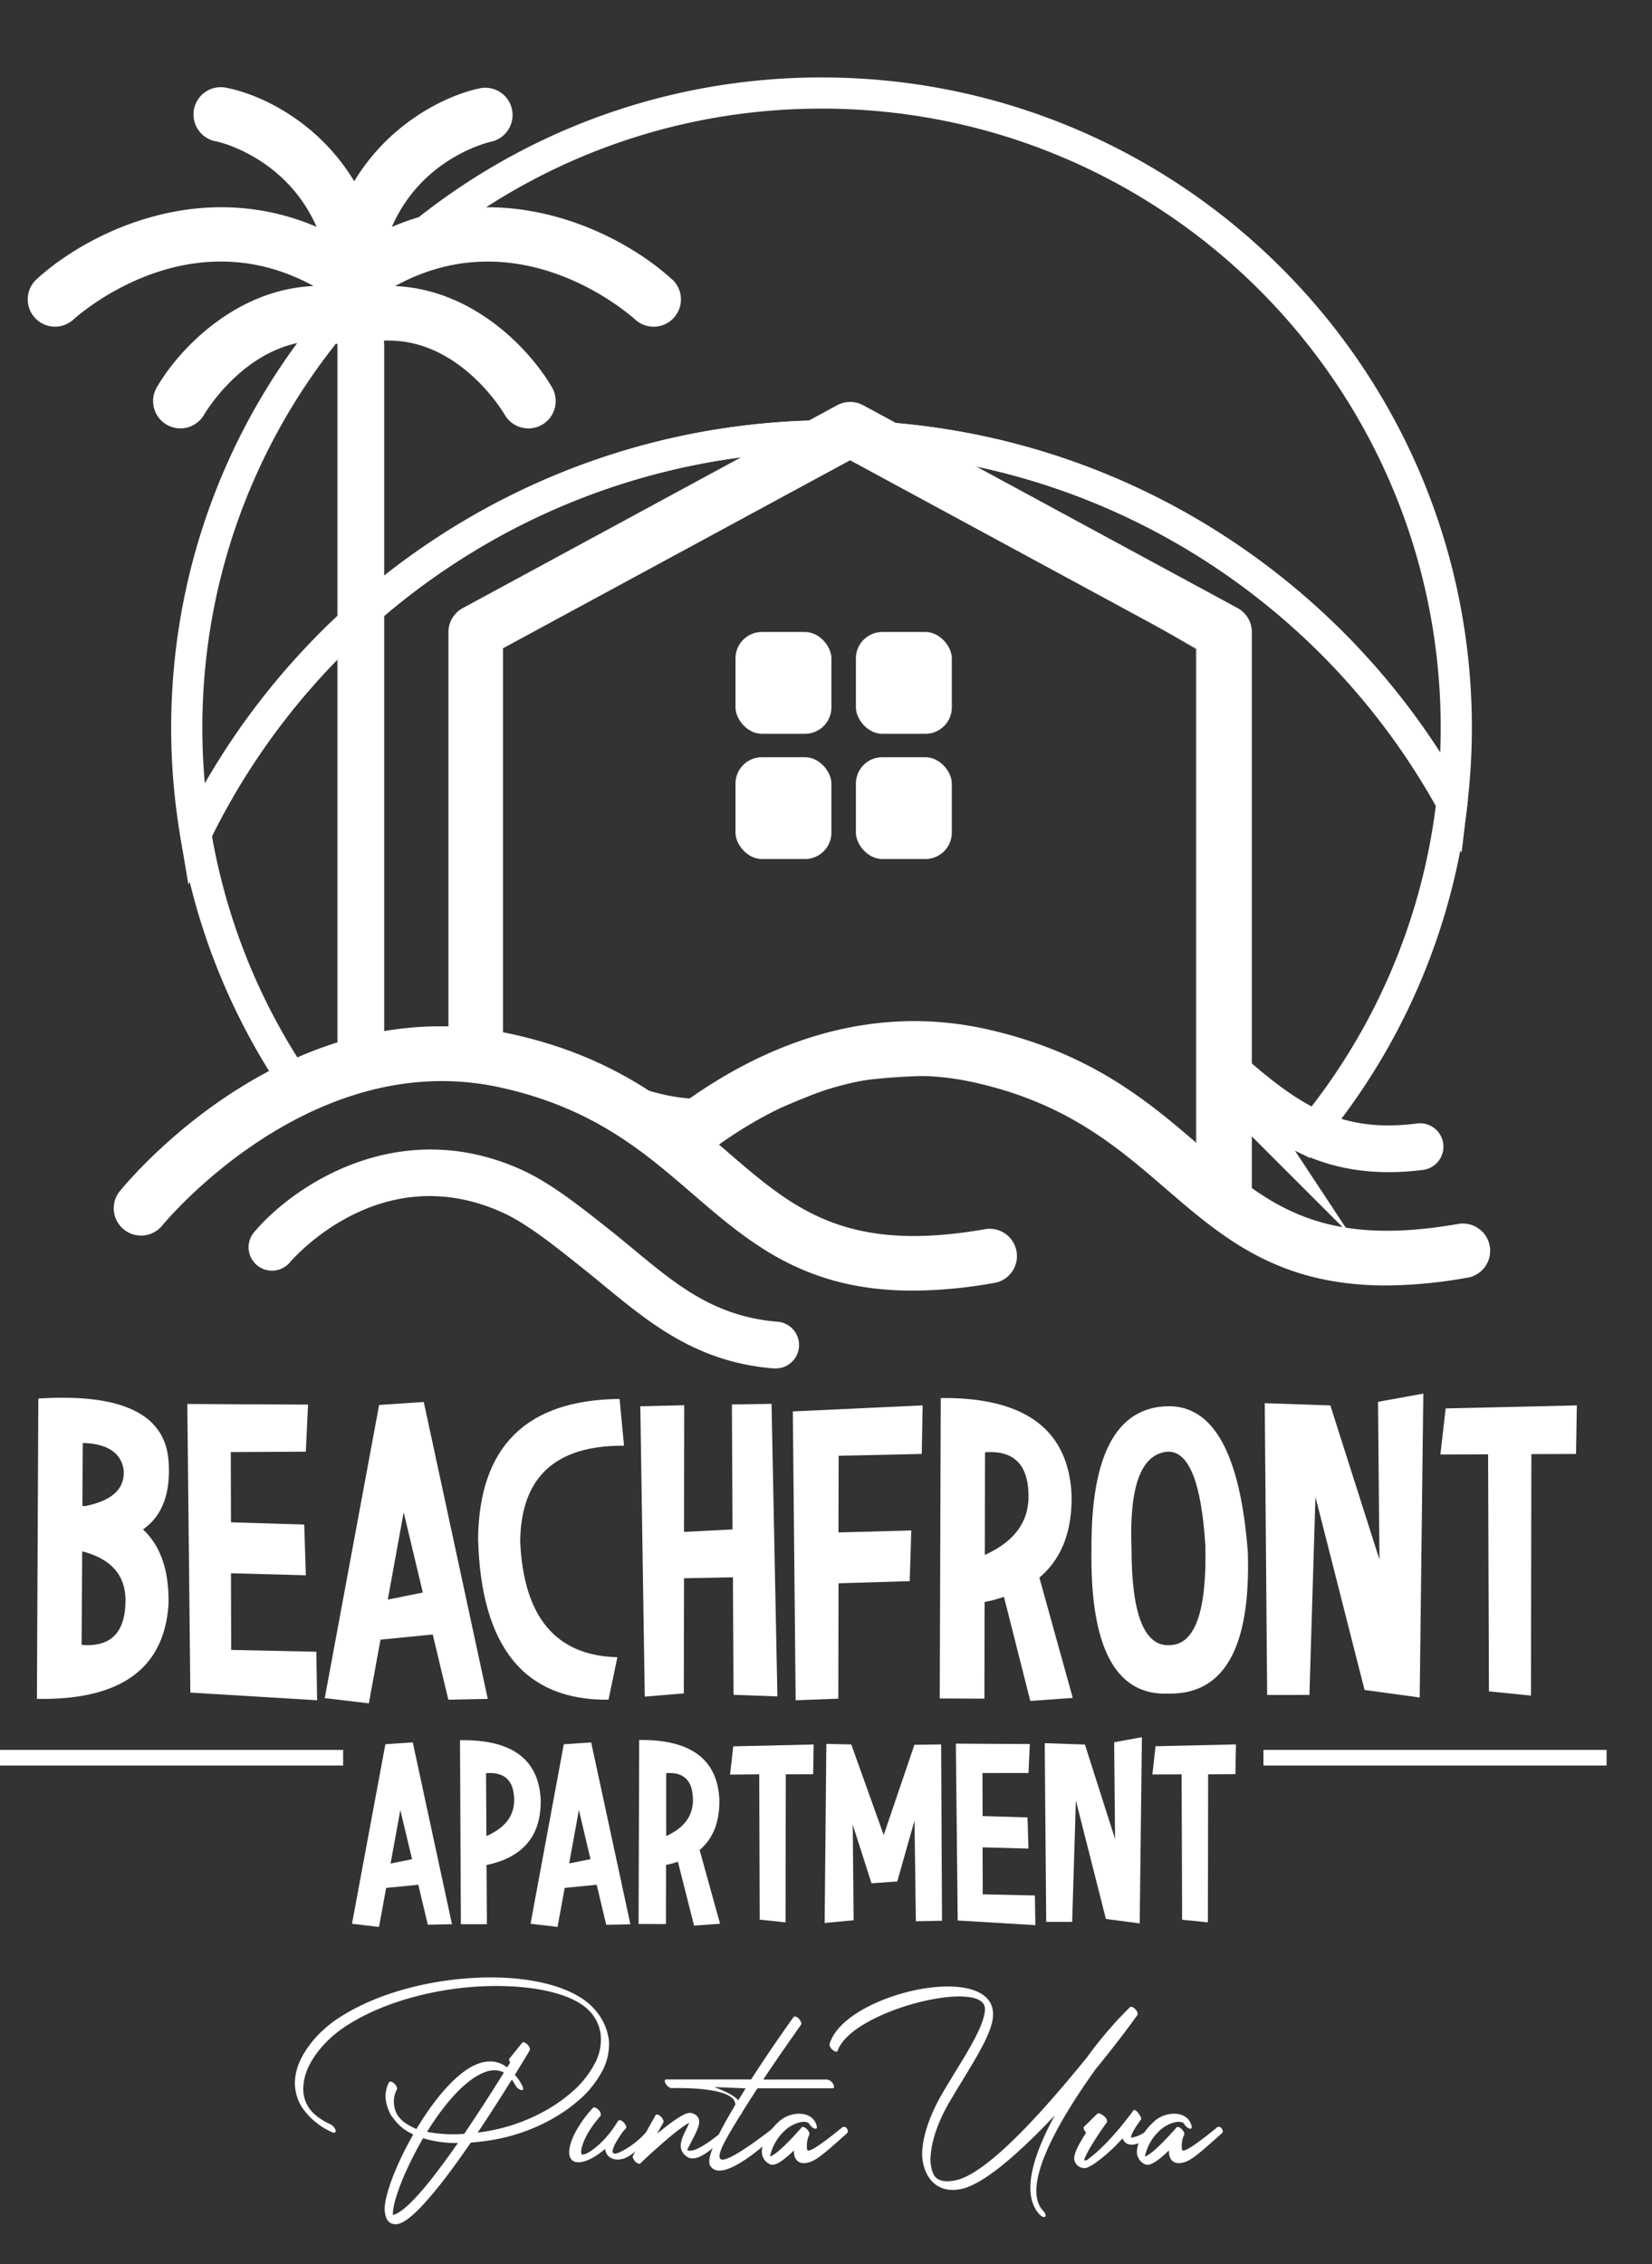 <svg xmlns="http://www.w3.org/2000/svg" id="Layer_1" data-name="Layer 1" viewBox="0 0 741.98 1016.92"><rect x="0" y="0" width="741.98" height="1016.92" fill="#333333" stroke="none"/><defs><style>.cls-1,.cls-3{fill:none;stroke-miterlimit:10;}.cls-1{stroke:#fff;stroke-width:14px;}.cls-2{fill:#fff;}.cls-3{stroke:#d8d4d4;}</style></defs><title>LogoBco pta Uva</title><path class="cls-1" d="M373.64,195.74c120,0,224.4,66.55,278.44,164.73a287.52,287.52,0,0,0,2-33.58C654.08,169.43,526.43,41.78,369,41.78S83.88,169.43,83.88,326.9a285.85,285.85,0,0,0,4,47.64C139.43,268.69,248,195.74,373.64,195.74Z"></path><path class="cls-1" d="M165,475.58c19.71-1.75,40.39-3,60.06-.29,36.73,5,71.91,35.91,109.43,21.25,22.27-8.7,41.7-19,66-21.41,19.12-1.93,38.57.45,57,5.72,27.48,7.87,63.53,41.07,89,54.14-8.54-15.75,6-49.6,16.37-33.89a17.39,17.39,0,0,0,1.68,2.14l1,.5c5.67,3.38,12.29,4.56,18.55,6.53a16.62,16.62,0,0,1,2.38,1,283.89,283.89,0,0,0,65.64-150.81c-54-98.18-158.45-164.73-278.44-164.73-125.63,0-234.21,73-285.74,178.79a283.42,283.42,0,0,0,45.54,113C143.27,481.68,153,476.64,165,475.58Z"></path><path class="cls-2" d="M623.69,526.44c-33.84,0-55.15-15.66-75.57-33.24a10.51,10.51,0,0,1,13.71-15.93c24.65,21.22,42.91,31.27,74.38,27.34a10.51,10.51,0,0,1,3.16,20.79l-.55.06A119.62,119.62,0,0,1,623.69,526.44Z"></path><path class="cls-2" d="M302,125.65c-21.6-20-72.39-46.65-126-23.74,13.6-31.11,43.24-38,44.91-38.35a12.26,12.26,0,0,0-4.92-24C200.46,42.7,175,55.05,159.09,81.4,143.22,55,117.72,42.68,102.22,39.54a12.26,12.26,0,1,0-6.1,23.75,10.47,10.47,0,0,0,1.24.25c.38.08,30.92,6.72,44.82,38.33-53.6-22.86-104.37,3.77-126,23.78a12.26,12.26,0,0,0,16.64,18c2.2-2,51.54-46.2,108-15.19C105.68,130,80.22,157,70.41,174a12.26,12.26,0,0,0,21.23,12.27h0c1-1.63,22.06-36.86,57.54-33a12.07,12.07,0,0,0,2.38,1.33v318a10.51,10.51,0,1,0,21,.92c0-.3,0-.61,0-.92V155a10.36,10.36,0,0,0-.2-2c33.54-1.45,53.41,31.7,54.34,33.28A12.26,12.26,0,1,0,247.93,174c-9.81-17-35.28-44-70.46-45.52,56.39-31,105.73,13.15,108,15.19a12.26,12.26,0,0,0,16.64-18Z"></path><path class="cls-2" d="M348.09,614.57h-.89c-39.55-3.29-61.36-25.85-86.29-45.62-12.69-10.13-24.69-19.66-35.44-24.48-54.57-24.59-93.81,20.75-95.45,22.69a10.51,10.51,0,0,1-16.1-13.5c17.3-20.76,64.76-53.33,120.18-28.36,13.08,5.9,26.1,16.22,39.87,27.15,23.89,18.94,41.76,38.37,75,41.14a10.51,10.51,0,0,1-.86,21Z"></path><path class="cls-3" d="M211,462.78V288.9l166.34-90.72,160.3,93v244.9S511,485.46,447.94,482.9s-113.41,7.56-131,27.72-45.36-20.16-45.36-20.16Z"></path><path class="cls-2" d="M549.94,548.31a12.25,12.25,0,0,1-12.26-12.26h0V291.15L381.81,206.72,225.93,291.15V469.5a12.26,12.26,0,1,1-24.52,0V283.9a12.29,12.29,0,0,1,6.42-10.78L376,182a12.28,12.28,0,0,1,11.68,0l168.13,91.08a12.25,12.25,0,0,1,6.44,10.78V536.1A12.24,12.24,0,0,1,549.94,548.31Z"></path><path class="cls-2" d="M410.06,579.66c-48.56,0-73.31-21.33-99.23-43.67C289,517.14,266.36,497.66,225,488.47c-85.8-19.09-151.75,61.43-152.41,62.26A12.26,12.26,0,0,1,53.48,535.4c3.05-3.82,76-93.28,176.86-70.87,47.35,10.53,73.46,33,96.49,52.88,29.62,25.53,53,45.69,115.9,34.59a12.26,12.26,0,0,1,4.84,24c-.2,0-.39.08-.58.1A211.79,211.79,0,0,1,410.06,579.66Z"></path><path class="cls-2" d="M622.57,577.33c-48.57,0-73.32-21.33-99.24-43.68-21.86-18.84-44.47-38.33-85.8-47.51-51.86-11.54-96.19,12.76-124.25,35.19A12.26,12.26,0,1,1,298,502.17h0c32.25-25.75,83.55-53.58,144.88-40,47.35,10.52,73.46,33,96.49,52.88,29.61,25.52,53,45.68,115.9,34.59a12.26,12.26,0,0,1,4.84,24,5.86,5.86,0,0,1-.58.1A211.82,211.82,0,0,1,622.57,577.33Z"></path><path class="cls-2" d="M64.22,686.9q11.84,11,11.48,33.26Q73.06,764,16.58,763l.64-134.88q56.33-3.61,58.49,28.2Q77.22,677.83,64.22,686.9Zm-27.3,9.85-.27,42q19.24,1.62,19.7-19,.57-17.85-19.4-23ZM37,676.32a6.64,6.64,0,0,0,1.18.1q18.42-3.63,17.35-16.36-1.82-11.49-18.35-12Z"></path><path class="cls-2" d="M103.65,652.16l.09,31.55,32.9,1,.73,22.78-33.63-.91.09,34.44,38.23.81.37,21.79-56.94-3.44L84.13,630.56l54.23.27-1,21.15Z"></path><path class="cls-2" d="M170.9,736.4,165.66,765l-19.8-2.35L170.27,631l20.06-1.35L219.07,763l-17.71.36-7-29.28Zm19-21.15-8.59-36.06-7.14,39.22Z"></path><path class="cls-2" d="M278.28,628.3l2,21q-46.27-.36-46.64,43.2,2.36,50.81,43.66,51.79l-4,19.07q-56.58.63-58.57-72.12Q215.38,628.9,278.28,628.3Z"></path><path class="cls-2" d="M307.22,708.83l-.09,51.7L289.59,762l-2-130.42,19.71-.46L307.22,688,329,686.9l-.27-56.13,17.8-.27,2.63,131.4-19.71-.72-.27-52.79Z"></path><path class="cls-2" d="M376.62,711.09l-.1,51.81-19.16.73L356.09,633.9l58.3-2.72L414,653l-37.33.82-.08,34.43,32.71-.9-.72,22.78Z"></path><path class="cls-2" d="M450.91,717.15a59.32,59.32,0,0,1-8.69,2.35l-.08,43.4-20.06-.09.45-134.91q56.49-.63,58.75,43.29.54,24.76-14.46,37.33l15,54.05-19.07,1.36Zm-8.59-18.8q20-9,19.62-26.94-.29-20.61-19.53-19.16Z"></path><path class="cls-2" d="M490.22,695.73q-.35-63.54,34.44-64.17,30.74-.36,35.79,65.52,2,64.17-35.52,63.54Q489.22,762.26,490.22,695.73ZM524.3,652q-17.71,1.63-16.09,43.38,0,44.85,17.45,43.48,16.73-.63,15.72-44.74Q538.68,651.26,524.3,652Z"></path><path class="cls-2" d="M569.13,761.26,568.05,630.2l29.46,1,22.06,69.24-.64-70.86,20.34-3.68-1.63,136.48L612.88,759l-22.06-86.71-2.71,88.94Z"></path><path class="cls-2" d="M687.8,653.07l-.18,108.46-18.88-1.9-.37-106.47-21.42.09,2.35-20.7,58.92-1.36L707.86,653Z"></path><rect class="cls-2" y="785.92" width="154.12" height="7.01"></rect><rect class="cls-2" x="567.46" y="785.92" width="154.12" height="7.01"></rect><path class="cls-2" d="M173.44,847.9l-3.22,17.53L158.09,864l15-80.63,12.3-.83L203,864.2l-10.86.23-4.26-17.95ZM185.07,835l-5.26-22.05-4.38,24Z"></path><path class="cls-2" d="M218.52,837.62l.17,26.58H207l-.39-82.63q34.6-.6,36.22,26.26Q243.55,832.37,218.52,837.62Zm-.06-13Q231.26,819,230.92,808q-.27-12.63-12.62-11.63Z"></path><path class="cls-2" d="M253.63,847.9l-3.21,17.51L238.29,864l14.93-80.61,12.3-.83,17.61,81.68-10.85.23L268,846.48ZM265.22,835,260,812.9l-4.37,24Z"></path><path class="cls-2" d="M304.47,836.13a35,35,0,0,1-5.31,1.43l-.06,26.59-12.29-.06.27-82.63q34.62-.36,36,26.53.33,15.18-8.86,22.88L323.41,864l-11.68.83Zm-5.25-11.52q12.24-5.54,12-16.51-.17-12.61-12-11.74Z"></path><path class="cls-2" d="M352.93,796.9l-.11,66.46-11.6-1.2L341,796.9,327.9,797l1.44-12.68,36.11-.83-.23,13.35Z"></path><path class="cls-2" d="M370.38,863.65l.77-80.41,11.19.22,14.57,40.7,13.79-40.54,12-.16.39,79.19-11.74.23-.61-45.19L403,845l-11.57.83L383,819.51l.39,42.92Z"></path><path class="cls-2" d="M441.27,796.31l.05,19.32,20.17.61.44,14-20.61-.55.06,21.1,23.43.5.22,13.34-34.89-2.1-.83-79.42,33.23.17-.61,13Z"></path><path class="cls-2" d="M469.9,863.15l-.68-80.25,18.06.61,13.53,42.39-.39-43.42,12.46-2.27-1,83.63-15.17-2-13.49-53.18-1.67,54.49Z"></path><path class="cls-2" d="M542.62,796.9l-.11,66.46-11.57-1.16-.23-65.3-13.12.06L519,784.28l36.11-.83-.23,13.34Z"></path><path class="cls-2" d="M229.12,926.37c-.45-.79-.57-1.47-.34-1.81l5.75-7.1c.34-.57,1.47-.12,2.37.78s1.35,2,1,2.6c0,.11-2.59,4.39-6.65,11a21.77,21.77,0,0,1,3.38,5.07c.57,1.13.45,1.92-.45,1.81a4.36,4.36,0,0,1-2.59-2A30.57,30.57,0,0,0,229.9,934c-4.17,6.65-9.59,15.22-15.34,23.79,16.35-1.91,31.57-8.9,41.83-17.81a43.73,43.73,0,0,0,10.49-12.74,22.61,22.61,0,0,0,2.93-13.2,18.31,18.31,0,0,0-4.51-10.26c-7.44-8.57-26.38-12.51-47.7-11.72-21,.79-44.19,6.54-61.22,17.25C148.6,914.17,142,921,138.57,928.26a24.05,24.05,0,0,0-2.37,9.7,15.19,15.19,0,0,0,2.25,8.23c1.81,2.93,5.08,5.64,10,7.89a4.61,4.61,0,0,1,2.26,2.59c.22,1-.45,1.47-1.47,1a32.17,32.17,0,0,1-13.64-11.28,21,21,0,0,1-3.16-10.93A24.87,24.87,0,0,1,135,925.08c3.5-7.44,10.26-14.54,18.27-19.5,17.14-10.83,40.59-16.58,61.9-17.37,22.55-.9,43,3.95,51.86,14.21a25.56,25.56,0,0,1,6.43,13.76,25.17,25.17,0,0,1-3.16,14.32,45.2,45.2,0,0,1-10.71,13.07c-10.82,9.36-26.83,16.58-43.86,18.27-1.46.23-2.93.34-4.28.45-12.47,18.19-26.26,35.78-33.1,36.61-3.38.34-5.07-1.69-5.52-5.63-.68-5.64,4.28-19.4,11.83-32.93.34-.56.56-1.12.91-1.69-.46-.22-.8-.45-1.25-.68a21.44,21.44,0,0,1-8-7.1h-.13a19.12,19.12,0,0,1-2.93-7.89,13.38,13.38,0,0,1,1.46-7.78c.34-.57,1.36-.34,2.37.56s1.46,2.14,1.13,2.71a11.54,11.54,0,0,0-1.24,6.65,11,11,0,0,0,1.8,5.19l.11.11a13.46,13.46,0,0,0,5,4.17,19.83,19.83,0,0,0,3.16,1.58c7.22-12.07,16.24-23.34,24.81-28,5.52-2.94,11-3.39,15.89.33Zm-23.45,36.08A50.43,50.43,0,0,1,190,960.3c-.56,1.13-1.24,2.15-1.8,3.27-7.11,12.85-11.95,25.6-11.73,31.24C182.78,993.34,194.39,978.68,205.67,962.45Zm-13.88-5a62,62,0,0,0,16.7.91c6.64-9.81,13.07-19.85,17.81-27.52-3.38-1.8-7.33-1.12-11.39,1.13-7.89,4.32-16.24,14.35-23.12,25.51Z"></path><path class="cls-2" d="M266.35,946.66c.45-.45,1.57,0,2.48.9s1.24,2.14.9,2.71c-8.57,9.81-9.25,16.57-8.46,17.25,1.36,1.13,10-4.4,16.12-14.66l.34-.45c.46-.45,1.58-.11,2.48.9s1.36,2.15.9,2.6a3.84,3.84,0,0,1-.78.78c-1.47,1.81-9.93,13.76-1.47,9.7a39,39,0,0,0,12.52-10.15c.45-.56.9-1.69,1.91-.67s.34,1.57-.11,2c-3,3.95-7.33,9.25-11.84,11.39-3.95,1.92-8.91,1-9.58-3.83-11.17,9.58-20.3,7.78-14.1-6A51.31,51.31,0,0,1,266.35,946.66Z"></path><path class="cls-2" d="M294.42,950c.35-.56,1.47-.34,2.37.56s1.47,2.15,1.13,2.71l-2.82,5.08c6.09-5.08,12.74-10,15.22-9.36h.23c3.38,1,3.95,3.16,3.15,6a30.15,30.15,0,0,1-1.91,4.4c-1.47,2.93-3.16,6.2-3.16,6.2,3.61,2.37,15.79-8.34,15.9-8.34.34-.45,1.58-1.92,2.48-.9s.34,1.12-.11,1.68c0,0-12.29,14.55-18.15,10.72-5.08-3.27-2.6-8.23-.45-12.63a26.45,26.45,0,0,0,1.23-2.71c-6.42,3.39-21.42,17.7-21.87,18.16s-1.35.11-2.25-.68c-.91-1-1.47-2.14-1.13-2.7Z"></path><path class="cls-2" d="M356.45,905.9c.33-.46,1.46-.23,2.36.78s1.36,2.14,1,2.6c0,.11-8.23,11.5-17,24.69h28.76a3.85,3.85,0,0,1,2.59,1.92c.68,1.12.56,2-.22,2H340.22c-2.36,3.61-4.73,7.33-7,10.94v.07c0,.45-.23.67-.45.67-6.88,11.16-10.6,17.59-9.36,19.84,2,3.84,24.92-14.43,24.92-14.54.45-.34,1.13-.57,2,.45a1.14,1.14,0,0,1-.23,1.92c-.11.11-25.7,25.37-31.23,15.22-1.69-3.16,3.5-14,10.71-25.93-.11,0,.68-1.24.68-1.24.22-8.57-28.64-7.45-28.64-7.45a3.65,3.65,0,0,1-2.59-2c-.68-1-.56-1.92.22-1.92h38.11C346.86,919.15,356.33,906,356.45,905.9Zm-24.92,37.43,3.38-5.42-14.09-.56c3.4,1.3,8.9,3.55,10.71,5.93Z"></path><path class="cls-2" d="M366.71,954.44c.45,1.13.11,1.8-.79,1.58a4.41,4.41,0,0,1-2.48-2.26c-2.25-2.14-7.78.45-9.81,2.15a22,22,0,0,0-7.78,12.62c3.95-1.13,14.21-13.07,14.21-13.07.45-.46,1.47-.12,2.48.9.79.9,1.24,1.91.9,2.48a11.37,11.37,0,0,0-.9,6.65c.45,2.71,15.11-9.58,15.33-9.7a1.47,1.47,0,0,1,2.07-.27l.19.16c.9,1,.79,1.91.34,2.36-7.45,6.66-11.84,10.61-14.89,12.18-5.19,2.71-9.13,1.13-9-4.39-4.06,3.83-8.23,7.32-10.71,6.2a6.55,6.55,0,0,1-2.25-1.69,6.2,6.2,0,0,1-1.4-4.74,13.54,13.54,0,0,1,1.24-4.29,27,27,0,0,1,7-9C355.55,948.12,364.8,947.9,366.71,954.44Z"></path><path class="cls-2" d="M376.22,921c-.22.68-1.23.56-2.25-.34s-1.58-2-1.35-2.7c6.65-22.78,73.62-37.66,73.4-13.19,0,7.21-6.77,18.15-14.88,31.45-1.13,1.81-2.26,3.72-3.39,5.64-6,9.7-9.13,18.72-9.69,25.71a17.25,17.25,0,0,0,1.12,8.79c1.92,4,7.1,3.61,10.71,2.7,16.69-4.28,46.46-40.58,58.29-55a175.59,175.59,0,0,1,19.29-22.55c.45-.46,1.46-.12,2.36.78s1.47,2.15,1,2.71c-5.41,7.56-11.84,15.9-18.61,24.13-15.78,22-34.16,52.66-23.67,63.82.9.9,1.35,2.14.9,2.59s-1.58,0-2.48-.9c-8.57-9.13-2.82-27,6.76-44.54-9.47,10-28.86,29.65-41.15,32.81-7,1.8-13.31-.22-16.58-7.1a20.74,20.74,0,0,1-1.68-10.94c.67-7.22,3.83-16.34,9.92-26.38,1.12-1.92,2.25-3.72,3.38-5.64,8-13,14.66-23.79,14.77-30.56C442.49,888.25,382.73,902.69,376.22,921Z"></path><path class="cls-2" d="M487.84,957.82l-.23-.23c-.9-1-1.13-2.13-.67-2.47l6-5.87c.45-.45,2.48.57,3.38,1.58s1.13,1.92.79,2.37c-.11.11-7.67,10.6-9.92,16.12-.68,1.58.9,1.13,2,0,5.19-3.72,12.63-11.73,19-20.29l.68-1c.45-.56,1-.56,1.92.46s2.14,2.92,1.69,3.38c0,.11-4.51,5.86-4.51,8.23a14.46,14.46,0,0,0,7.32-3.39c.46-.33,1.81-1.69,2.71-.67s.9,1.69.45,2.14c0,0-10.82,9.47-14.2,2.48l-.12-.23a74.29,74.29,0,0,1-11.45,10.47,21.22,21.22,0,0,1-4.28,2.59,4.52,4.52,0,0,1-5.72-2.89,5.26,5.26,0,0,1-.15-.6C482,967.52,484.9,962.33,487.84,957.82Z"></path><path class="cls-2" d="M535.08,954.44c.45,1.13.11,1.8-.79,1.58a4.41,4.41,0,0,1-2.48-2.26c-2.25-2.14-7.78.45-9.81,2.15a22,22,0,0,0-7.78,12.62c4-1.13,14.21-13.07,14.21-13.07.45-.46,1.47-.12,2.48.9.79.9,1.24,1.91.9,2.48a11.61,11.61,0,0,0-.9,6.65c.45,2.71,15.11-9.58,15.34-9.7a1.48,1.48,0,0,1,2.06-.28,1.54,1.54,0,0,1,.19.17c.9,1,.79,1.91.34,2.36C541.4,964.7,537,968.65,534,970.22c-5.19,2.71-9.14,1.13-9-4.39-4.05,3.83-8.22,7.32-10.71,6.2a6.55,6.55,0,0,1-2.25-1.69,6.15,6.15,0,0,1-1.35-4.74,12.9,12.9,0,0,1,1.24-4.29,26.63,26.63,0,0,1,7-9C523.92,948.12,533.22,947.9,535.08,954.44Z"></path><rect class="cls-2" x="330.34" y="283.84" width="43.08" height="45.72" rx="11.85"></rect><rect class="cls-2" x="384.42" y="283.84" width="43.08" height="45.72" rx="11.85"></rect><rect class="cls-2" x="330.34" y="340.08" width="43.08" height="45.72" rx="11.85"></rect><rect class="cls-2" x="384.42" y="340.08" width="43.08" height="45.72" rx="11.85"></rect></svg>